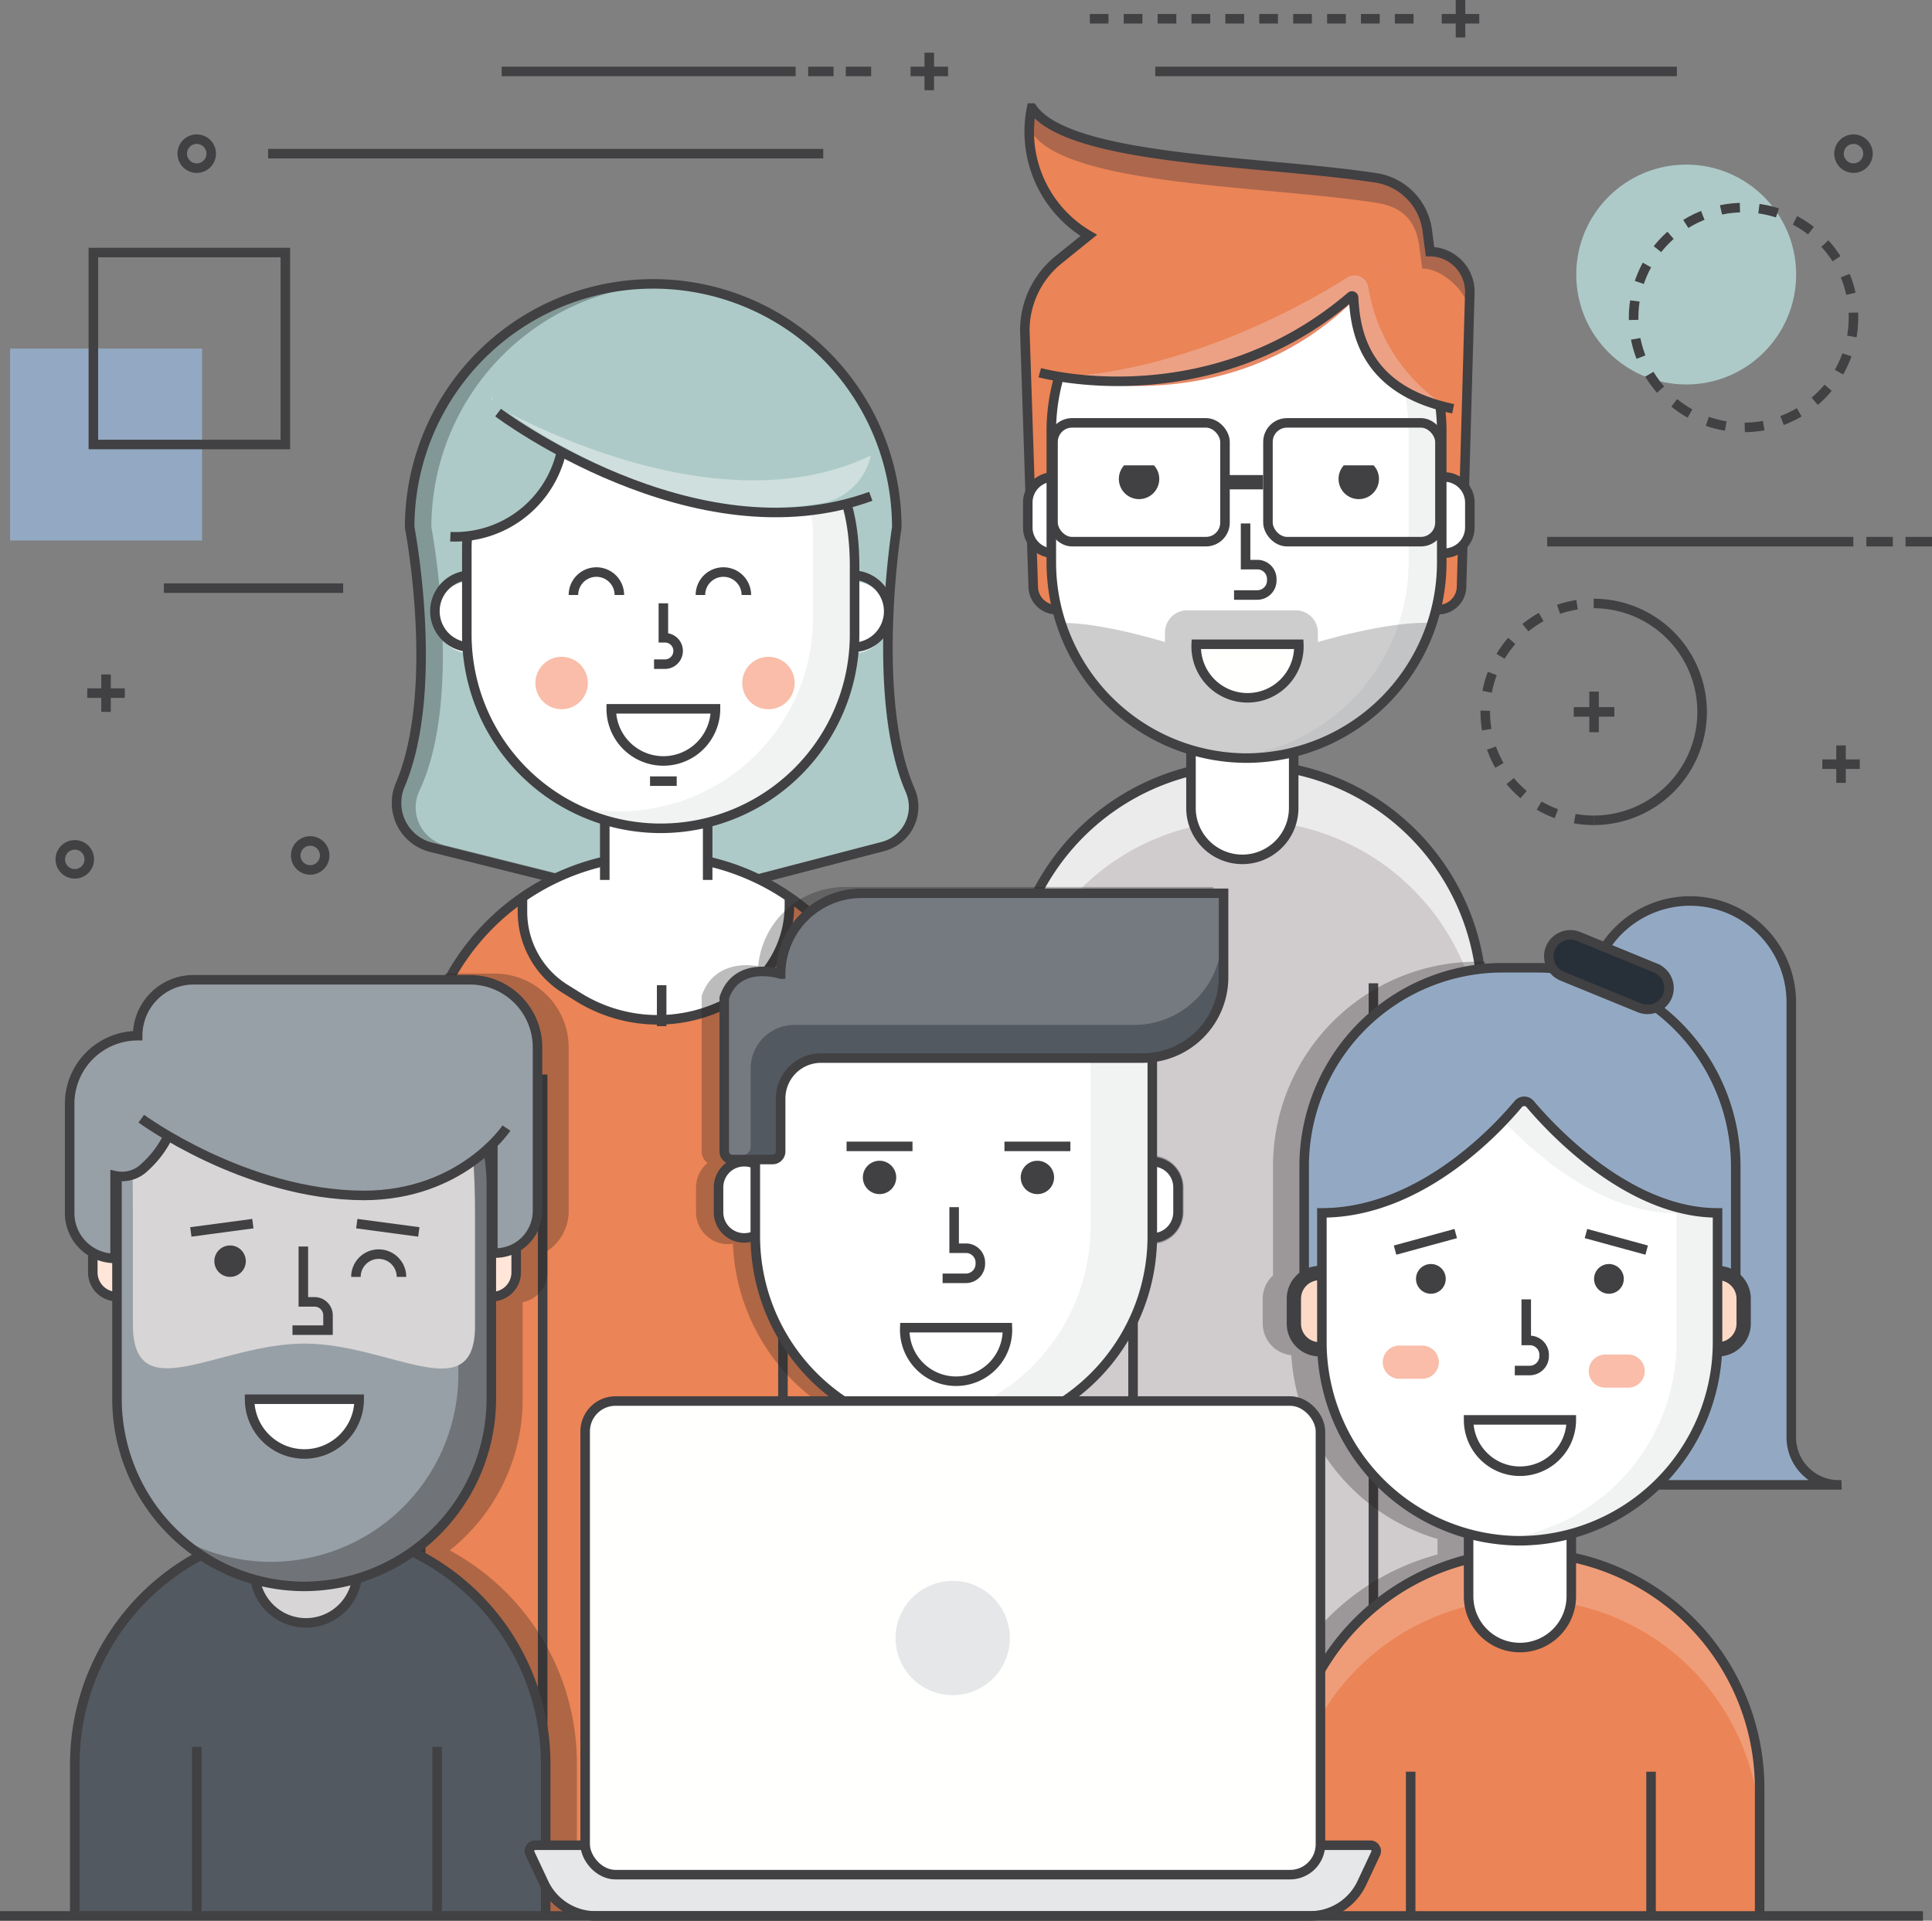 <svg id="Layer_1" data-name="Layer 1" xmlns="http://www.w3.org/2000/svg" viewBox="0 0 202.79 201.62"><rect x="0" y="0" width="202.79" height="201.62" fill="#808080" stroke="none"/><path d="M116.43,66.05h-.71a2.56,2.56,0,0,1-2.55-2.56l-.88-26.75a9.54,9.54,0,0,1,3.59-7.46L119,26.76a12.58,12.58,0,0,1-6-13.43c3.75,5.63,24.22,5.55,36.13,7.38a6.42,6.42,0,0,1,5.38,5.51l.29,2.23h0A4.22,4.22,0,0,1,159,32.67l-.87,30.82a2.56,2.56,0,0,1-2.55,2.56Z" transform="translate(-4.72 -2.05)" style="fill:#eb8456"/><path d="M113,15.94c3.75,5.64,24.22,5.56,36.13,7.39,2.82.43,4.21,1.85,4.58,4.68l.29,2.23c2.14,0,4.68,2.41,5,4.47l.06-2a4.22,4.22,0,0,0-4.22-4.22l-.29-2.23a6.42,6.42,0,0,0-5.38-5.51C137.24,18.88,116.77,19,113,13.33a11.9,11.9,0,0,0-.2,3.82A9.12,9.12,0,0,1,113,15.94Z" transform="translate(-4.72 -2.05)" style="fill:#ad674d"/><path d="M116.43,66.05h-.82a2.45,2.45,0,0,1-2.44-2.45l-.88-26.86a9.54,9.54,0,0,1,3.59-7.46L119,26.76a12.6,12.6,0,0,1-6-13.37s0,0,.06,0c3.85,5.58,24.22,5.51,36.09,7.33a6.42,6.42,0,0,1,5.38,5.51l.29,2.23h0A4.22,4.22,0,0,1,159,32.67l-.87,30.93a2.45,2.45,0,0,1-2.45,2.45Z" transform="translate(-4.72 -2.05)" style="fill:none;stroke:#414042;stroke-miterlimit:10"/><path d="M159,57.43a2.7,2.7,0,0,1-2.7,2.69h0a2.7,2.7,0,0,1-2.7-2.69V54.81a2.69,2.69,0,0,1,2.7-2.69h0a2.69,2.69,0,0,1,2.7,2.69Z" transform="translate(-4.72 -2.05)" style="fill:#fff"/><path d="M159,57.43a2.7,2.7,0,0,1-2.7,2.69h0a2.7,2.7,0,0,1-2.7-2.69V54.81a2.69,2.69,0,0,1,2.7-2.69h0a2.69,2.69,0,0,1,2.7,2.69Z" transform="translate(-4.72 -2.05)" style="fill:none;stroke:#414042;stroke-miterlimit:10"/><path d="M118,57.43a2.7,2.7,0,0,1-2.7,2.69h0a2.7,2.7,0,0,1-2.7-2.69V54.81a2.69,2.69,0,0,1,2.7-2.69h0a2.69,2.69,0,0,1,2.7,2.69Z" transform="translate(-4.72 -2.05)" style="fill:#fff"/><path d="M118,57.43a2.7,2.7,0,0,1-2.7,2.69h0a2.7,2.7,0,0,1-2.7-2.69V54.81a2.69,2.69,0,0,1,2.7-2.69h0a2.69,2.69,0,0,1,2.7,2.69Z" transform="translate(-4.72 -2.05)" style="fill:none;stroke:#414042;stroke-miterlimit:10"/><path d="M160.28,203.17V107a24.79,24.79,0,0,0-24.72-24.71h0A24.78,24.78,0,0,0,110.85,107v96.19Z" transform="translate(-4.72 -2.05)" style="fill:#d0ccce"/><path d="M135.56,82.27A24.78,24.78,0,0,0,110.85,107v5.4a24.72,24.72,0,0,1,49.43,0V107A24.79,24.79,0,0,0,135.56,82.27Z" transform="translate(-4.72 -2.05)" style="fill:#ecebeb"/><path d="M110.85,203.17V107a24.78,24.78,0,0,1,24.71-24.71h0A24.79,24.79,0,0,1,160.28,107v96.19" transform="translate(-4.72 -2.05)" style="fill:none;stroke:#414042;stroke-miterlimit:10"/><line x1="118.93" y1="103.22" x2="118.93" y2="201.12" style="fill:none;stroke:#414042;stroke-miterlimit:10"/><line x1="144.16" y1="103.22" x2="144.16" y2="201.12" style="fill:none;stroke:#414042;stroke-miterlimit:10"/><path d="M135.12,92.26h0a5.39,5.39,0,0,1-5.39-5.39V75.49a5.39,5.39,0,0,1,5.39-5.39h0a5.39,5.39,0,0,1,5.39,5.39V86.87A5.39,5.39,0,0,1,135.12,92.26Z" transform="translate(-4.72 -2.05)" style="fill:#fff"/><path d="M135.12,92.26h0a5.39,5.39,0,0,1-5.39-5.39V75.49a5.39,5.39,0,0,1,5.39-5.39h0a5.39,5.39,0,0,1,5.39,5.39V86.87A5.39,5.39,0,0,1,135.12,92.26Z" transform="translate(-4.72 -2.05)" style="fill:none;stroke:#414042;stroke-miterlimit:10"/><path d="M135.56,81.63h0a20.55,20.55,0,0,1-20.49-20.49V47.25a20.55,20.55,0,0,1,20.49-20.49h0a20.55,20.55,0,0,1,20.49,20.49V61.14A20.55,20.55,0,0,1,135.56,81.63Z" transform="translate(-4.72 -2.05)" style="fill:#fff"/><path d="M135.56,26.76h0c-.58,0-1.16,0-1.74.08a20.57,20.57,0,0,1,18.75,20.41V61.14a20.56,20.56,0,0,1-18.75,20.41c.58,0,1.16.08,1.74.08h0a20.55,20.55,0,0,0,20.49-20.49V47.25A20.55,20.55,0,0,0,135.56,26.76Z" transform="translate(-4.72 -2.05)" style="fill:#f1f2f2"/><path d="M136.88,81.58a20.59,20.59,0,0,0,18.17-14.13c-4.51-.26-12,2-12,2v-1a2.32,2.32,0,0,0-2.32-2.33H129.33A2.32,2.32,0,0,0,127,68.45v1s-6.69-2.09-10.91-2a20.58,20.58,0,0,0,18.15,14.06l.38,0,.93,0h0l.93,0Z" transform="translate(-4.72 -2.05)" style="fill:#58595b;opacity:0.3"/><path d="M135.56,81.63h0a20.55,20.55,0,0,1-20.49-20.49V47.25a20.55,20.55,0,0,1,20.49-20.49h0a20.55,20.55,0,0,1,20.49,20.49V61.14A20.55,20.55,0,0,1,135.56,81.63Z" transform="translate(-4.72 -2.05)" style="fill:none;stroke:#414042;stroke-miterlimit:10"/><path d="M143.82,24.32s-12.73-3.57-25.68,6.16l-3.58,10.85S137,48.43,151,28.64C155.05,22.94,143.82,24.32,143.82,24.32Z" transform="translate(-4.72 -2.05)" style="fill:#e78967"/><path d="M147.11,29.27S143.81,42.15,158,45.14V38.85l-.83-5.29Z" transform="translate(-4.72 -2.05)" style="fill:#e78967"/><path d="M157.19,33.56l-7.62-3.25c.49-.53,1-1.08,1.44-1.67,4.85-6.08-7.19-4.32-7.19-4.32s-12.73-3.57-25.68,6.16l-3.58,10.85A36.26,36.26,0,0,0,146.8,33c.15,4.05,2,10.16,11.22,12.1V38.85Z" transform="translate(-4.72 -2.05)" style="fill:#eb8456"/><path d="M148.34,32.18a1.45,1.45,0,0,0-2.2-1c-13.91,8.74-27.5,11-31.58,10.14h0A36.26,36.26,0,0,0,146.8,33c.15,4.05.5,9.79,9.73,11.73h0A18.39,18.39,0,0,1,148.34,32.18Z" transform="translate(-4.72 -2.05)" style="fill:#eca185"/><path d="M113.86,41.17s17.57,4.88,32.65-8a.17.17,0,0,1,.29.12c.19,4,1.42,9.77,10.45,11.67" transform="translate(-4.72 -2.05)" style="fill:none;stroke:#414042;stroke-miterlimit:10"/><rect x="110.53" y="44.39" width="18.05" height="12.47" rx="2" style="fill:none;stroke:#414042;stroke-miterlimit:10"/><rect x="133.09" y="44.39" width="18.05" height="12.47" rx="2" style="fill:none;stroke:#414042;stroke-miterlimit:10"/><path d="M122.71,50.9a2.12,2.12,0,1,0,3.69,1.42,2.07,2.07,0,0,0-.56-1.42Z" transform="translate(-4.72 -2.05)" style="fill:#414042"/><path d="M145.77,50.9a2.12,2.12,0,1,0,3.69,1.42,2.07,2.07,0,0,0-.56-1.42Z" transform="translate(-4.72 -2.05)" style="fill:#414042"/><line x1="128.58" y1="50.62" x2="132.58" y2="50.62" style="fill:none;stroke:#414042;stroke-miterlimit:10;stroke-width:1.5px"/><path d="M135.46,57v4.32h1.24a1.51,1.51,0,0,1,1.51,1.51V63a1.52,1.52,0,0,1-1.51,1.51h-2.45" transform="translate(-4.72 -2.05)" style="fill:none;stroke:#414042;stroke-miterlimit:10"/><path d="M141.05,69.68a5.39,5.39,0,1,1-10.77,0Z" transform="translate(-4.72 -2.05)" style="fill:#fffffe"/><path d="M141.05,69.68a5.39,5.39,0,1,1-10.77,0Z" transform="translate(-4.72 -2.05)" style="fill:none;stroke:#414042;stroke-miterlimit:10"/><path d="M160.93,203.17V107a25,25,0,0,0-.32-4h-.83a21.46,21.46,0,0,0-21.44,21.44v11.5a3.32,3.32,0,0,0-1.08,2.44V141a3.34,3.34,0,0,0,3,3.31,21.48,21.48,0,0,0,15.35,19.29v1.63a25.43,25.43,0,0,0-18.88,24.53v13.42h24.21Z" transform="translate(-4.72 -2.05)" style="fill:#231f20;opacity:0.3"/><path d="M198,157.92H171.48V107.26a10.63,10.63,0,0,1,10.63-10.63h0a10.63,10.63,0,0,1,10.63,10.63v45.53A5,5,0,0,0,198,157.92Z" transform="translate(-4.72 -2.05)" style="fill:#93a9c3"/><path d="M198,157.92H171.48V107.26a10.63,10.63,0,0,1,10.63-10.63h0a10.63,10.63,0,0,1,10.63,10.63v45.53A5,5,0,0,0,198,157.92Z" transform="translate(-4.72 -2.05)" style="fill:none;stroke:#414042;stroke-miterlimit:10"/><path d="M186.91,137.79V124.43a20.85,20.85,0,0,0-20.79-20.79H162.4a20.84,20.84,0,0,0-20.79,20.79v13.36Z" transform="translate(-4.72 -2.05)" style="fill:#93a9c3"/><path d="M186.91,137.79V124.43a20.85,20.85,0,0,0-20.79-20.79H162.4a20.84,20.84,0,0,0-20.79,20.79v13.36Z" transform="translate(-4.72 -2.05)" style="fill:#93a9c3;stroke:#414042;stroke-miterlimit:10"/><path d="M187.74,141a2.69,2.69,0,0,1-2.7,2.69h0a2.68,2.68,0,0,1-2.69-2.69v-2.62a2.68,2.68,0,0,1,2.69-2.69h0a2.69,2.69,0,0,1,2.7,2.69Z" transform="translate(-4.72 -2.05)" style="fill:#fedac6"/><path d="M187.74,141a2.69,2.69,0,0,1-2.7,2.69h0a2.68,2.68,0,0,1-2.69-2.69v-2.62a2.68,2.68,0,0,1,2.69-2.69h0a2.69,2.69,0,0,1,2.7,2.69Z" transform="translate(-4.72 -2.05)" style="fill:none;stroke:#414042;stroke-miterlimit:10;stroke-width:1.5px"/><path d="M145.92,141a2.69,2.69,0,0,1-2.69,2.69h0a2.69,2.69,0,0,1-2.7-2.69v-2.62a2.69,2.69,0,0,1,2.7-2.69h0a2.69,2.69,0,0,1,2.69,2.69Z" transform="translate(-4.72 -2.05)" style="fill:#fedac6"/><path d="M145.92,141a2.69,2.69,0,0,1-2.69,2.69h0a2.69,2.69,0,0,1-2.7-2.69v-2.62a2.69,2.69,0,0,1,2.7-2.69h0a2.69,2.69,0,0,1,2.69,2.69Z" transform="translate(-4.72 -2.05)" style="fill:none;stroke:#414042;stroke-miterlimit:10;stroke-width:1.5px"/><path d="M189.42,203.17V189.75A24.79,24.79,0,0,0,164.7,165h0A24.79,24.79,0,0,0,140,189.75v13.42Z" transform="translate(-4.72 -2.05)" style="fill:#eb8456"/><path d="M164.7,165A24.79,24.79,0,0,0,140,189.75v5.4a24.72,24.72,0,1,1,49.43,0v-5.4A24.79,24.79,0,0,0,164.7,165Z" transform="translate(-4.72 -2.05)" style="fill:#ef9d78"/><path d="M140,203.17V189.75A24.79,24.79,0,0,1,164.7,165h0a24.79,24.79,0,0,1,24.72,24.72v13.42" transform="translate(-4.72 -2.05)" style="fill:none;stroke:#414042;stroke-miterlimit:10"/><line x1="148.07" y1="185.98" x2="148.07" y2="201.12" style="fill:none;stroke:#414042;stroke-miterlimit:10"/><line x1="173.3" y1="185.98" x2="173.3" y2="201.12" style="fill:none;stroke:#414042;stroke-miterlimit:10"/><path d="M164.26,175h0a5.38,5.38,0,0,1-5.39-5.38V158.26a5.39,5.39,0,0,1,5.39-5.39h0a5.39,5.39,0,0,1,5.39,5.39v11.38A5.39,5.39,0,0,1,164.26,175Z" transform="translate(-4.72 -2.05)" style="fill:#fff"/><path d="M164.26,175h0a5.38,5.38,0,0,1-5.39-5.38V158.26a5.39,5.39,0,0,1,5.39-5.39h0a5.39,5.39,0,0,1,5.39,5.39v11.38A5.39,5.39,0,0,1,164.26,175Z" transform="translate(-4.72 -2.05)" style="fill:none;stroke:#414042;stroke-miterlimit:10"/><path d="M185,129.37V143a20.85,20.85,0,0,1-20.78,20.79h0A20.86,20.86,0,0,1,143.47,143V129.37c10.28,0,18.35-8.71,20.6-11.41a.82.82,0,0,1,1.27,0C167.61,120.65,175.7,129.37,185,129.37Z" transform="translate(-4.72 -2.05)" style="fill:#fff"/><path d="M165.34,118a.82.82,0,0,0-1.27,0c-.36.44-.88,1-1.54,1.72,3.39,3.57,10.33,9.69,18.16,9.69V143a20.86,20.86,0,0,1-18.61,20.67,19.64,19.64,0,0,0,2.18.12A20.85,20.85,0,0,0,185,143V129.37C175.7,129.37,167.61,120.65,165.34,118Z" transform="translate(-4.72 -2.05)" style="fill:#f1f2f2"/><path d="M185,129.37V143a20.85,20.85,0,0,1-20.78,20.79h0A20.86,20.86,0,0,1,143.47,143V129.37c10.28,0,18.35-8.71,20.6-11.41a.82.82,0,0,1,1.27,0C167.61,120.65,175.7,129.37,185,129.37Z" transform="translate(-4.72 -2.05)" style="fill:none;stroke:#414042;stroke-miterlimit:10"/><path d="M164.92,138.45v4.31h.37a1.51,1.51,0,0,1,1.51,1.51v.14a1.52,1.52,0,0,1-1.51,1.51h-1.57" transform="translate(-4.72 -2.05)" style="fill:none;stroke:#414042;stroke-miterlimit:10"/><path d="M169.65,151.1a5.39,5.39,0,0,1-10.78,0Z" transform="translate(-4.72 -2.05)" style="fill:#fff"/><path d="M169.65,151.1a5.39,5.39,0,0,1-10.78,0Z" transform="translate(-4.72 -2.05)" style="fill:none;stroke:#414042;stroke-miterlimit:10"/><path d="M154,146.79H151.6a1.75,1.75,0,0,1-1.74-1.75h0a1.75,1.75,0,0,1,1.74-1.74H154a1.76,1.76,0,0,1,1.75,1.74h0A1.76,1.76,0,0,1,154,146.79Z" transform="translate(-4.72 -2.05)" style="fill:#f9bda9"/><path d="M175.62,147.72h-2.4a1.74,1.74,0,0,1-1.74-1.74h0a1.74,1.74,0,0,1,1.74-1.74h2.4a1.74,1.74,0,0,1,1.74,1.74h0A1.74,1.74,0,0,1,175.62,147.72Z" transform="translate(-4.72 -2.05)" style="fill:#f9bda9"/><path d="M156.47,136.29a1.56,1.56,0,1,1-1.55-1.55A1.55,1.55,0,0,1,156.47,136.29Z" transform="translate(-4.72 -2.05)" style="fill:#414042"/><path d="M175.16,136.29a1.56,1.56,0,1,1-1.56-1.55A1.56,1.56,0,0,1,175.16,136.29Z" transform="translate(-4.72 -2.05)" style="fill:#414042"/><line x1="146.43" y1="131.23" x2="152.8" y2="129.49" style="fill:none;stroke:#414042;stroke-miterlimit:10"/><line x1="172.84" y1="131.23" x2="166.47" y2="129.49" style="fill:none;stroke:#414042;stroke-miterlimit:10"/><path d="M176.8,107.84l-8.11-3.32a2.26,2.26,0,0,1-1.23-2.94h0a2.27,2.27,0,0,1,2.94-1.23l8.11,3.33a2.26,2.26,0,0,1,1.23,2.93h0A2.26,2.26,0,0,1,176.8,107.84Z" transform="translate(-4.72 -2.05)" style="fill:#272f39"/><path d="M176.8,107.84l-8.11-3.32a2.26,2.26,0,0,1-1.23-2.94h0a2.27,2.27,0,0,1,2.94-1.23l8.11,3.33a2.26,2.26,0,0,1,1.23,2.93h0A2.26,2.26,0,0,1,176.8,107.84Z" transform="translate(-4.72 -2.05)" style="fill:none;stroke:#414042;stroke-miterlimit:10"/><path d="M100.28,85.07C96,75.31,98.85,57.41,98.85,57.41A25.56,25.56,0,0,0,73.28,31.85h0A25.56,25.56,0,0,0,47.72,57.41s3.4,17.67-1.23,27.6a4.12,4.12,0,0,0,2.68,5.78L73.94,97l23.65-6.15A4.15,4.15,0,0,0,100.28,85.07Z" transform="translate(-4.72 -2.05)" style="fill:#adcac8"/><path d="M51.45,90.79A4.11,4.11,0,0,1,48.77,85C53.4,75.08,50,57.41,50,57.41A25.55,25.55,0,0,1,74.42,31.88c-.38,0-.75,0-1.14,0A25.56,25.56,0,0,0,47.72,57.41s3.4,17.67-1.23,27.6a4.12,4.12,0,0,0,2.68,5.78L73.94,97l1.11-.29Z" transform="translate(-4.72 -2.05)" style="fill:#829896"/><path d="M100.27,85.05C96,75.28,98.85,57.41,98.85,57.41A25.56,25.56,0,0,0,73.28,31.85h0A25.56,25.56,0,0,0,47.72,57.41s3.28,17-1,27.06A4.8,4.8,0,0,0,50,91l24,6,23.4-6.09A4.31,4.31,0,0,0,100.27,85.05Z" transform="translate(-4.72 -2.05)" style="fill:none;stroke:#414042;stroke-miterlimit:10"/><path d="M98.3,203.17V116.56A24.78,24.78,0,0,0,73.59,91.85h0a24.79,24.79,0,0,0-24.72,24.71v86.61Z" transform="translate(-4.72 -2.05)" style="fill:#eb8456"/><line x1="56.96" y1="112.8" x2="56.96" y2="201.12" style="fill:none;stroke:#414042;stroke-miterlimit:10"/><line x1="82.18" y1="112.8" x2="82.18" y2="201.12" style="fill:none;stroke:#414042;stroke-miterlimit:10"/><path d="M64,105.83l1.4.87a15.8,15.8,0,0,0,17.26-.33h0a11.22,11.22,0,0,0,4.92-9.29v-.83a24.55,24.55,0,0,0-28,0v1.5A9.54,9.54,0,0,0,64,105.83Z" transform="translate(-4.72 -2.05)" style="fill:#fff"/><path d="M59.56,96.3v1.45h0A9.54,9.54,0,0,0,64,105.83l1.4.87a15.8,15.8,0,0,0,17.26-.33h0a11.22,11.22,0,0,0,4.92-9.29h0v-.86" transform="translate(-4.72 -2.05)" style="fill:none;stroke:#414042;stroke-miterlimit:10"/><line x1="69.45" y1="103.42" x2="69.45" y2="107.72" style="fill:none;stroke:#414042;stroke-miterlimit:10"/><path d="M48.87,203.17V116.56A24.79,24.79,0,0,1,73.59,91.85h0A24.78,24.78,0,0,1,98.3,116.56v86.61" transform="translate(-4.72 -2.05)" style="fill:none;stroke:#414042;stroke-miterlimit:10"/><path d="M73.59,98.3h0a5.38,5.38,0,0,1-5.39-5.38V81.54a5.39,5.39,0,0,1,5.39-5.39h0A5.38,5.38,0,0,1,79,81.54V92.92A5.38,5.38,0,0,1,73.59,98.3Z" transform="translate(-4.72 -2.05)" style="fill:#fff"/><path d="M68.2,94.42V80a3.88,3.88,0,0,1,3.88-3.88h3A3.88,3.88,0,0,1,79,80V94.42" transform="translate(-4.72 -2.05)" style="fill:none;stroke:#414042;stroke-miterlimit:10"/><path d="M57.93,66.85a3.78,3.78,0,1,1-3.78-3.78A3.79,3.79,0,0,1,57.93,66.85Z" transform="translate(-4.72 -2.05)" style="fill:#fff"/><path d="M57.93,66.21a3.78,3.78,0,1,1-3.78-3.78A3.79,3.79,0,0,1,57.93,66.21Z" transform="translate(-4.72 -2.05)" style="fill:none;stroke:#414042;stroke-miterlimit:10"/><circle cx="89.5" cy="64.8" r="3.78" style="fill:#fff"/><path d="M98,66.21a3.79,3.79,0,1,1-3.79-3.78A3.79,3.79,0,0,1,98,66.21Z" transform="translate(-4.72 -2.05)" style="fill:none;stroke:#414042;stroke-miterlimit:10"/><path d="M66.93,47.32A13.21,13.21,0,0,0,53.72,60.53v8.1A20.35,20.35,0,0,0,74.07,89h0A20.35,20.35,0,0,0,94.42,68.63V60.08c0-7.35-5.17-12.76-5.93-12.76Z" transform="translate(-4.72 -2.05)" style="fill:#fff"/><path d="M88.49,47.32H86.06a18.07,18.07,0,0,1,4,11v8.55a20.37,20.37,0,0,1-25.7,19.64,20.37,20.37,0,0,0,30.05-17.9V60.08C94.42,52.73,89.25,47.32,88.49,47.32Z" transform="translate(-4.72 -2.05)" style="fill:#f1f2f2"/><path d="M66,47.32A12.31,12.31,0,0,0,53.72,59.63v9A20.35,20.35,0,0,0,74.07,89h0A20.35,20.35,0,0,0,94.42,68.63V62c.13-13.21-6.55-14.64-14.64-14.64H66Z" transform="translate(-4.72 -2.05)" style="fill:none;stroke:#414042;stroke-miterlimit:10"/><line x1="68.23" y1="82" x2="71.03" y2="82" style="fill:none;stroke:#414042;stroke-miterlimit:10"/><path d="M56.26,44.79s20.51,16.43,39,9.68V47.34l-14-8.8L58.82,40.05Z" transform="translate(-4.72 -2.05)" style="fill:#adcac8"/><path d="M56.53,43.53l-.27.51.07.05Z" transform="translate(-4.72 -2.05)" style="fill:#cedfde"/><path d="M58.11,45.39c4.92,3.43,19,12,32.88,9.48a6.48,6.48,0,0,0,5.13-5h0C81.88,56.69,63.75,48.28,58.11,45.39Z" transform="translate(-4.72 -2.05)" style="fill:#cedfde"/><path d="M63.67,49.39a11.45,11.45,0,0,1-11.68,9L51,54l4-10Z" transform="translate(-4.72 -2.05)" style="fill:#adcac8"/><path d="M63.67,49.39a11.45,11.45,0,0,1-11.68,9" transform="translate(-4.72 -2.05)" style="fill:none;stroke:#414042;stroke-miterlimit:10"/><path d="M57,45.36S77.61,60.9,96.12,54.15" transform="translate(-4.72 -2.05)" style="fill:none;stroke:#414042;stroke-miterlimit:10"/><path d="M66.42,73.77A2.75,2.75,0,1,1,63.67,71,2.74,2.74,0,0,1,66.42,73.77Z" transform="translate(-4.72 -2.05)" style="fill:#f9bda9"/><path d="M88.13,73.77A2.75,2.75,0,1,1,85.38,71,2.74,2.74,0,0,1,88.13,73.77Z" transform="translate(-4.72 -2.05)" style="fill:#f9bda9"/><path d="M78.24,64.51a2.41,2.41,0,1,1,4.82,0" transform="translate(-4.72 -2.05)" style="fill:none;stroke:#414042;stroke-miterlimit:10"/><path d="M64.91,64.51a2.41,2.41,0,0,1,4.82,0" transform="translate(-4.72 -2.05)" style="fill:none;stroke:#414042;stroke-miterlimit:10"/><path d="M79.82,76.46a5.47,5.47,0,0,1-10.94,0Z" transform="translate(-4.72 -2.05)" style="fill:#fff"/><path d="M79.82,76.46a5.47,5.47,0,0,1-10.94,0Z" transform="translate(-4.72 -2.05)" style="fill:none;stroke:#414042;stroke-miterlimit:10"/><path d="M74.35,65.38V69h.16a1.38,1.38,0,0,1,1.39,1.38h0a1.39,1.39,0,0,1-1.39,1.39H73.37" transform="translate(-4.72 -2.05)" style="fill:none;stroke:#414042;stroke-miterlimit:10"/><path d="M65.27,203.17v-16A25.39,25.39,0,0,0,51.92,164.8a20.25,20.25,0,0,0,7.66-15.87V138.75a3.19,3.19,0,0,0,2.59-3.12v-2.26a5.11,5.11,0,0,0,.64-.51,5,5,0,0,0,1.6-3.7V112a7.77,7.77,0,0,0-7.76-7.75H51.46a25.11,25.11,0,0,0-3.24,12.36v86.61h17Z" transform="translate(-4.72 -2.05)" style="fill:#231f20;opacity:0.3"/><path d="M62,203.17v-16a24.79,24.79,0,0,0-24.72-24.71h0a24.78,24.78,0,0,0-24.71,24.71v16Z" transform="translate(-4.72 -2.05)" style="fill:#525961"/><path d="M12.57,203.17v-16a24.78,24.78,0,0,1,24.71-24.71h0A24.79,24.79,0,0,1,62,187.13v16" transform="translate(-4.72 -2.05)" style="fill:none;stroke:#414042;stroke-miterlimit:10"/><line x1="20.66" y1="183.37" x2="20.66" y2="201.12" style="fill:none;stroke:#414042;stroke-miterlimit:10"/><line x1="45.88" y1="183.37" x2="45.88" y2="201.12" style="fill:none;stroke:#414042;stroke-miterlimit:10"/><path d="M36.84,172.41h0A5.39,5.39,0,0,1,31.45,167V155.64a5.39,5.39,0,0,1,5.39-5.39h0a5.39,5.39,0,0,1,5.39,5.39V167A5.39,5.39,0,0,1,36.84,172.41Z" transform="translate(-4.72 -2.05)" style="fill:#d7d5d5"/><path d="M36.84,172.41h0A5.39,5.39,0,0,1,31.45,167V155.64a5.39,5.39,0,0,1,5.39-5.39h0a5.39,5.39,0,0,1,5.39,5.39V167A5.39,5.39,0,0,1,36.84,172.41Z" transform="translate(-4.72 -2.05)" style="fill:none;stroke:#414042;stroke-miterlimit:10"/><path d="M58.9,135.63a2.54,2.54,0,0,1-2.54,2.53h0a2.53,2.53,0,0,1-2.53-2.53v-2.46a2.53,2.53,0,0,1,2.53-2.54h0a2.54,2.54,0,0,1,2.54,2.54Z" transform="translate(-4.72 -2.05)" style="fill:#ffe6d9"/><path d="M58.9,135.63a2.54,2.54,0,0,1-2.54,2.53h0a2.53,2.53,0,0,1-2.53-2.53v-2.46a2.53,2.53,0,0,1,2.53-2.54h0a2.54,2.54,0,0,1,2.54,2.54Z" transform="translate(-4.72 -2.05)" style="fill:none;stroke:#414042;stroke-miterlimit:10"/><path d="M19.54,135.63A2.54,2.54,0,0,1,17,138.16h0a2.54,2.54,0,0,1-2.54-2.53v-2.46A2.54,2.54,0,0,1,17,130.63h0a2.54,2.54,0,0,1,2.54,2.54Z" transform="translate(-4.72 -2.05)" style="fill:#ffe6d9"/><path d="M19.54,135.63A2.54,2.54,0,0,1,17,138.16h0a2.54,2.54,0,0,1-2.54-2.53v-2.46A2.54,2.54,0,0,1,17,130.63h0a2.54,2.54,0,0,1,2.54,2.54Z" transform="translate(-4.72 -2.05)" style="fill:none;stroke:#414042;stroke-miterlimit:10"/><path d="M36.67,168.58h0A19.7,19.7,0,0,1,17,148.93V126.37a19.7,19.7,0,0,1,19.64-19.65h0a19.7,19.7,0,0,1,19.65,19.65v22.56A19.7,19.7,0,0,1,36.67,168.58Z" transform="translate(-4.72 -2.05)" style="fill:#98a0a7"/><path d="M46.6,109.44a19.58,19.58,0,0,1,6.23,14.32v22.56A19.7,19.7,0,0,1,33.19,166h0a19.5,19.5,0,0,1-9.93-2.71,19.57,19.57,0,0,0,13.41,5.33h0a19.7,19.7,0,0,0,19.65-19.65V126.37A19.68,19.68,0,0,0,46.6,109.44Z" transform="translate(-4.72 -2.05)" style="fill:#414042;opacity:0.46"/><path d="M36.67,168.58h0A19.7,19.7,0,0,1,17,148.93V126.37a19.7,19.7,0,0,1,19.64-19.65h0a19.7,19.7,0,0,1,19.65,19.65v22.56A19.7,19.7,0,0,1,36.67,168.58Z" transform="translate(-4.72 -2.05)" style="fill:none;stroke:#414042;stroke-miterlimit:10"/><path d="M36.67,143.09h0c-9,0-18,7-18-2V129.63c0-9-.85-18,8.13-18h18c9,0,9.78,9,9.78,18v11.51C54.65,150.12,45.66,143.09,36.67,143.09Z" transform="translate(-4.72 -2.05)" style="fill:#d7d5d5"/><path d="M42.42,148.93a5.75,5.75,0,0,1-11.5,0Z" transform="translate(-4.72 -2.05)" style="fill:#fff"/><path d="M42.42,148.93a5.75,5.75,0,0,1-11.5,0Z" transform="translate(-4.72 -2.05)" style="fill:none;stroke:#414042;stroke-miterlimit:10"/><line x1="20.03" y1="129.32" x2="26.54" y2="128.45" style="fill:none;stroke:#414042;stroke-miterlimit:10"/><line x1="37.45" y1="128.45" x2="43.96" y2="129.32" style="fill:none;stroke:#414042;stroke-miterlimit:10"/><path d="M30.52,134.44a1.65,1.65,0,1,1-1.65-1.65A1.65,1.65,0,0,1,30.52,134.44Z" transform="translate(-4.72 -2.05)" style="fill:#414042"/><path d="M36.56,132.9v5.81h1.16a1.42,1.42,0,0,1,1.43,1.42v1.55H35.42" transform="translate(-4.72 -2.05)" style="fill:none;stroke:#414042;stroke-miterlimit:10"/><path d="M16.83,134.1h0a4.76,4.76,0,0,1-4.77-4.77V117.87a7.15,7.15,0,0,1,7.14-7.15h0a5.87,5.87,0,0,1,5.87-5.87H54a7.1,7.1,0,0,1,7.1,7.1v17.21a4.43,4.43,0,0,1-4.69,4.42h0V122.21s-3.28,5.34-13.57,5.33a36.44,36.44,0,0,1-20.54-6.16,10.72,10.72,0,0,1-2.43,3.17,3.38,3.38,0,0,1-3.08.87Z" transform="translate(-4.72 -2.05)" style="fill:#98a0a7"/><path d="M16.83,134.1v-8.68a3.38,3.38,0,0,0,3.08-.87,10.72,10.72,0,0,0,2.43-3.17S38.7,130,48.43,126.79c-10.58-4.55-24.3-7.31-26.58-21a5.87,5.87,0,0,0-2.65,4.9,7.15,7.15,0,0,0-7.14,7.15v11.46A4.76,4.76,0,0,0,16.83,134.1Z" transform="translate(-4.72 -2.05)" style="fill:#98a0a7;opacity:0.46"/><path d="M56.45,122.21v11.37h0a4.43,4.43,0,0,0,4.69-4.42V112a7.1,7.1,0,0,0-7.1-7.1h-29a5.87,5.87,0,0,0-5.87,5.87h0a7.15,7.15,0,0,0-7.14,7.15v11.46a4.76,4.76,0,0,0,4.77,4.77h0v-8.68a3.38,3.38,0,0,0,3.08-.87,10.72,10.72,0,0,0,2.43-3.17" transform="translate(-4.72 -2.05)" style="fill:none;stroke:#414042;stroke-miterlimit:10"/><path d="M19.55,119.48s10.88,8,23.33,8.06c10.29,0,15-7.07,15-7.07" transform="translate(-4.72 -2.05)" style="fill:none;stroke:#414042;stroke-miterlimit:10"/><path d="M42.08,136.09a2.39,2.39,0,1,1,4.78,0" transform="translate(-4.72 -2.05)" style="fill:none;stroke:#414042;stroke-miterlimit:10"/><path d="M93.4,95.16a9.15,9.15,0,0,0-9.1,8.32c-1.94-.36-4.87,0-5.93,3.11l0,16.33a1.5,1.5,0,0,0,.62,1.21,3.36,3.36,0,0,0-1.21,2.56v2.62a3.35,3.35,0,0,0,3.35,3.34,3.05,3.05,0,0,0,.52-.05,21.53,21.53,0,0,0,15.67,19.88v2.18a25.42,25.42,0,0,0-18.88,24.53v7.32h50.73v-7.32a25.39,25.39,0,0,0-19.77-24.74v-2.11a21.55,21.55,0,0,0,15.2-19.85,3.19,3.19,0,0,0,1,.16,3.36,3.36,0,0,0,3.36-3.34v-2.62a3.37,3.37,0,0,0-3.36-3.35,3.46,3.46,0,0,0-1,.16v-9.89a9.15,9.15,0,0,0,7.48-9V95.16Z" transform="translate(-4.72 -2.05)" style="fill:#231f20;opacity:0.3"/><path d="M130.23,186.51v-7.32a24.79,24.79,0,0,0-24.71-24.72h0A24.79,24.79,0,0,0,80.8,179.19v7.32Z" transform="translate(-4.72 -2.05)" style="fill:#eb8456"/><path d="M105.52,154.47A24.79,24.79,0,0,0,80.8,179.19v5.39a24.72,24.72,0,0,1,49.43,0v-5.39A24.79,24.79,0,0,0,105.52,154.47Z" transform="translate(-4.72 -2.05)" style="fill:#eca185"/><path d="M80.8,186.51v-7.32a24.79,24.79,0,0,1,24.72-24.72h0a24.79,24.79,0,0,1,24.71,24.72v7.32" transform="translate(-4.72 -2.05)" style="fill:none;stroke:#414042;stroke-miterlimit:10"/><line x1="88.89" y1="175.42" x2="88.89" y2="184.46" style="fill:none;stroke:#414042;stroke-miterlimit:10"/><line x1="114.11" y1="175.42" x2="114.11" y2="184.46" style="fill:none;stroke:#414042;stroke-miterlimit:10"/><path d="M105.08,164.46h0a5.38,5.38,0,0,1-5.38-5.38V147.69a5.38,5.38,0,0,1,5.39-5.38h0a5.38,5.38,0,0,1,5.38,5.38v11.39A5.38,5.38,0,0,1,105.08,164.46Z" transform="translate(-4.72 -2.05)" style="fill:#f1f2f2"/><path d="M105.08,164.46h0a5.38,5.38,0,0,1-5.38-5.38V147.69a5.38,5.38,0,0,1,5.39-5.38h0a5.38,5.38,0,0,1,5.38,5.38v11.39A5.38,5.38,0,0,1,105.08,164.46Z" transform="translate(-4.72 -2.05)" style="fill:none;stroke:#414042;stroke-miterlimit:10"/><path d="M85.53,129.31A2.69,2.69,0,0,1,82.84,132h0a2.7,2.7,0,0,1-2.7-2.69v-2.62a2.69,2.69,0,0,1,2.7-2.69h0a2.68,2.68,0,0,1,2.69,2.69Z" transform="translate(-4.72 -2.05)" style="fill:#fff"/><path d="M85.53,129.31A2.69,2.69,0,0,1,82.84,132h0a2.7,2.7,0,0,1-2.7-2.69v-2.62a2.69,2.69,0,0,1,2.7-2.69h0a2.68,2.68,0,0,1,2.69,2.69Z" transform="translate(-4.72 -2.05)" style="fill:none;stroke:#414042;stroke-miterlimit:10"/><path d="M128.37,129.31a2.7,2.7,0,0,1-2.7,2.69h0a2.69,2.69,0,0,1-2.69-2.69v-2.62a2.68,2.68,0,0,1,2.69-2.69h0a2.69,2.69,0,0,1,2.7,2.69Z" transform="translate(-4.72 -2.05)" style="fill:#fff"/><path d="M128.37,129.31a2.7,2.7,0,0,1-2.7,2.69h0a2.69,2.69,0,0,1-2.69-2.69v-2.62a2.68,2.68,0,0,1,2.69-2.69h0a2.69,2.69,0,0,1,2.7,2.69Z" transform="translate(-4.72 -2.05)" style="fill:none;stroke:#414042;stroke-miterlimit:10"/><path d="M125.67,110v21.82a20.83,20.83,0,0,1-20.84,20.83h0A20.84,20.84,0,0,1,84,131.79V110Z" transform="translate(-4.72 -2.05)" style="fill:#fff"/><path d="M119.19,110v20.74a20.83,20.83,0,0,1-20.84,20.83h-.12a20.82,20.82,0,0,0,27.44-19.75V110Z" transform="translate(-4.72 -2.05)" style="fill:#f1f2f2"/><path d="M125.67,110v21.82a20.83,20.83,0,0,1-20.84,20.83h0A20.84,20.84,0,0,1,84,131.79V110Z" transform="translate(-4.72 -2.05)" style="fill:none;stroke:#414042;stroke-miterlimit:10"/><path d="M133.15,95.82v8.81a8.49,8.49,0,0,1-8.49,8.49H90.9a4.24,4.24,0,0,0-4.24,4.24v5.56a.85.85,0,0,1-.85.85H81.58a.85.85,0,0,1-.84-.85V106.8c1.33-4,5.92-2.5,5.92-2.5a8.49,8.49,0,0,1,8.49-8.48Z" transform="translate(-4.72 -2.05)" style="fill:#525961"/><path d="M123.77,109.64a9.2,9.2,0,0,0,9.19-9.19V95.82H95.15a8.49,8.49,0,0,0-8.49,8.48s-4.59-1.5-5.92,2.5v16.54h1.85a.92.92,0,0,0,.92-.92v-8.19a4.59,4.59,0,0,1,4.59-4.59Z" transform="translate(-4.72 -2.05)" style="fill:#757a81"/><path d="M133.15,95.82v8.81a8.49,8.49,0,0,1-8.49,8.49H90.9a4.24,4.24,0,0,0-4.24,4.24v5.56a.85.85,0,0,1-.85.85H81.58a.85.85,0,0,1-.84-.85V106.8c1.33-4,5.92-2.5,5.92-2.5a8.49,8.49,0,0,1,8.49-8.48Z" transform="translate(-4.72 -2.05)" style="fill:none;stroke:#414042;stroke-miterlimit:10"/><path d="M104.87,128.77v4.31h1.24a1.51,1.51,0,0,1,1.51,1.51v.14a1.52,1.52,0,0,1-1.51,1.51h-2.45" transform="translate(-4.72 -2.05)" style="fill:none;stroke:#414042;stroke-miterlimit:10"/><line x1="88.86" y1="120.34" x2="95.78" y2="120.34" style="fill:none;stroke:#414042;stroke-miterlimit:10"/><line x1="105.43" y1="120.34" x2="112.35" y2="120.34" style="fill:none;stroke:#414042;stroke-miterlimit:10"/><path d="M98.79,125.65A1.75,1.75,0,1,1,97,123.9,1.75,1.75,0,0,1,98.79,125.65Z" transform="translate(-4.72 -2.05)" style="fill:#414042"/><path d="M115.36,125.65a1.75,1.75,0,1,1-1.75-1.75A1.75,1.75,0,0,1,115.36,125.65Z" transform="translate(-4.72 -2.05)" style="fill:#414042"/><path d="M110.46,141.42a5.39,5.39,0,1,1-10.77,0Z" transform="translate(-4.72 -2.05)" style="fill:#fff"/><path d="M110.46,141.42a5.39,5.39,0,1,1-10.77,0Z" transform="translate(-4.72 -2.05)" style="fill:none;stroke:#414042;stroke-miterlimit:10"/><line x1="98.29" y1="147.16" x2="102.42" y2="147.16" style="fill:none;stroke:#414042;stroke-miterlimit:10"/><path d="M142.2,203.17H67.27a6,6,0,0,1-5.47-3.47L60,195.75h89.57l-1.85,3.95A6,6,0,0,1,142.2,203.17Z" transform="translate(-4.72 -2.05)" style="fill:#e6e7e8"/><path d="M142.2,203.17H67.27a6,6,0,0,1-5.47-3.47l-1.45-3.09a.61.61,0,0,1,.55-.86h87.67a.61.61,0,0,1,.55.86l-1.45,3.09A6,6,0,0,1,142.2,203.17Z" transform="translate(-4.72 -2.05)" style="fill:none;stroke:#414042;stroke-miterlimit:10"/><rect x="61.42" y="147.07" width="77.18" height="49.72" rx="3.19" style="fill:#fffffe"/><rect x="61.42" y="147.07" width="77.18" height="49.72" rx="3.19" style="fill:none;stroke:#414042;stroke-miterlimit:10"/><path d="M110.72,174a6,6,0,1,1-6-6A6,6,0,0,1,110.72,174Z" transform="translate(-4.72 -2.05)" style="fill:#e6e7e8"/><rect x="1.06" y="36.59" width="20.15" height="20.15" style="fill:#93a9c3"/><rect x="9.8" y="26.51" width="20.15" height="20.15" style="fill:none;stroke:#414042;stroke-miterlimit:10"/><circle cx="176.99" cy="28.82" r="11.54" style="fill:#adcac8"/><circle cx="183.01" cy="33.33" r="11.54" style="fill:none;stroke:#414042;stroke-miterlimit:10;stroke-dasharray:2"/><path d="M38.8,91.85a1.52,1.52,0,1,1-1.52-1.52A1.52,1.52,0,0,1,38.8,91.85Z" transform="translate(-4.72 -2.05)" style="fill:none;stroke:#414042;stroke-miterlimit:10"/><path d="M14.09,92.26a1.52,1.52,0,1,1-1.52-1.52A1.51,1.51,0,0,1,14.09,92.26Z" transform="translate(-4.72 -2.05)" style="fill:none;stroke:#414042;stroke-miterlimit:10"/><path d="M26.89,18.18a1.52,1.52,0,1,1-1.51-1.52A1.52,1.52,0,0,1,26.89,18.18Z" transform="translate(-4.72 -2.05)" style="fill:none;stroke:#414042;stroke-miterlimit:10"/><path d="M200.79,18.18a1.52,1.52,0,1,1-1.52-1.52A1.52,1.52,0,0,1,200.79,18.18Z" transform="translate(-4.72 -2.05)" style="fill:none;stroke:#414042;stroke-miterlimit:10"/><path d="M172,88.16a11.38,11.38,0,0,1,0-22.76" transform="translate(-4.72 -2.05)" style="fill:none;stroke:#414042;stroke-miterlimit:10;stroke-dasharray:2"/><path d="M172,65.4a11.38,11.38,0,0,1,0,22.76" transform="translate(-4.72 -2.05)" style="fill:none;stroke:#414042;stroke-miterlimit:10"/><line x1="165.19" y1="74.73" x2="169.45" y2="74.73" style="fill:none;stroke:#414042;stroke-miterlimit:10"/><line x1="167.32" y1="76.86" x2="167.32" y2="72.6" style="fill:none;stroke:#414042;stroke-miterlimit:10"/><line x1="162.4" y1="56.86" x2="194.53" y2="56.86" style="fill:none;stroke:#414042;stroke-miterlimit:10"/><line x1="198.68" y1="56.86" x2="195.9" y2="56.86" style="fill:none;stroke:#414042;stroke-miterlimit:10"/><line x1="202.79" y1="56.86" x2="200.01" y2="56.86" style="fill:none;stroke:#414042;stroke-miterlimit:10"/><line x1="52.66" y1="7.5" x2="83.51" y2="7.5" style="fill:none;stroke:#414042;stroke-miterlimit:10"/><line x1="87.49" y1="7.5" x2="84.83" y2="7.5" style="fill:none;stroke:#414042;stroke-miterlimit:10"/><line x1="91.44" y1="7.5" x2="88.78" y2="7.5" style="fill:none;stroke:#414042;stroke-miterlimit:10"/><line x1="95.58" y1="7.5" x2="99.51" y2="7.5" style="fill:none;stroke:#414042;stroke-miterlimit:10"/><line x1="97.54" y1="9.47" x2="97.54" y2="5.53" style="fill:none;stroke:#414042;stroke-miterlimit:10"/><line x1="151.33" y1="1.97" x2="155.27" y2="1.97" style="fill:none;stroke:#414042;stroke-miterlimit:10"/><line x1="153.3" y1="3.93" x2="153.3" style="fill:none;stroke:#414042;stroke-miterlimit:10"/><line x1="191.28" y1="80.22" x2="195.21" y2="80.22" style="fill:none;stroke:#414042;stroke-miterlimit:10"/><line x1="193.24" y1="82.18" x2="193.24" y2="78.25" style="fill:none;stroke:#414042;stroke-miterlimit:10"/><line x1="9.16" y1="72.76" x2="13.1" y2="72.76" style="fill:none;stroke:#414042;stroke-miterlimit:10"/><line x1="11.13" y1="74.73" x2="11.13" y2="70.8" style="fill:none;stroke:#414042;stroke-miterlimit:10"/><line x1="114.39" y1="1.97" x2="116.35" y2="1.97" style="fill:none;stroke:#414042;stroke-miterlimit:10"/><line x1="117.95" y1="1.97" x2="119.91" y2="1.97" style="fill:none;stroke:#414042;stroke-miterlimit:10"/><line x1="121.51" y1="1.97" x2="123.47" y2="1.97" style="fill:none;stroke:#414042;stroke-miterlimit:10"/><line x1="125.06" y1="1.97" x2="127.03" y2="1.97" style="fill:none;stroke:#414042;stroke-miterlimit:10"/><line x1="128.62" y1="1.97" x2="130.59" y2="1.97" style="fill:none;stroke:#414042;stroke-miterlimit:10"/><line x1="132.18" y1="1.97" x2="134.14" y2="1.97" style="fill:none;stroke:#414042;stroke-miterlimit:10"/><line x1="135.74" y1="1.97" x2="137.7" y2="1.97" style="fill:none;stroke:#414042;stroke-miterlimit:10"/><line x1="139.3" y1="1.97" x2="141.26" y2="1.97" style="fill:none;stroke:#414042;stroke-miterlimit:10"/><line x1="142.85" y1="1.97" x2="144.82" y2="1.97" style="fill:none;stroke:#414042;stroke-miterlimit:10"/><line x1="146.41" y1="1.97" x2="148.37" y2="1.97" style="fill:none;stroke:#414042;stroke-miterlimit:10"/><line x1="17.2" y1="61.74" x2="36.02" y2="61.74" style="fill:none;stroke:#414042;stroke-miterlimit:10"/><line x1="121.26" y1="7.5" x2="176.01" y2="7.5" style="fill:none;stroke:#414042;stroke-miterlimit:10"/><line x1="28.14" y1="16.13" x2="86.41" y2="16.13" style="fill:none;stroke:#414042;stroke-miterlimit:10"/><line y1="201.12" x2="201.84" y2="201.12" style="fill:none;stroke:#414042;stroke-miterlimit:10"/></svg>
